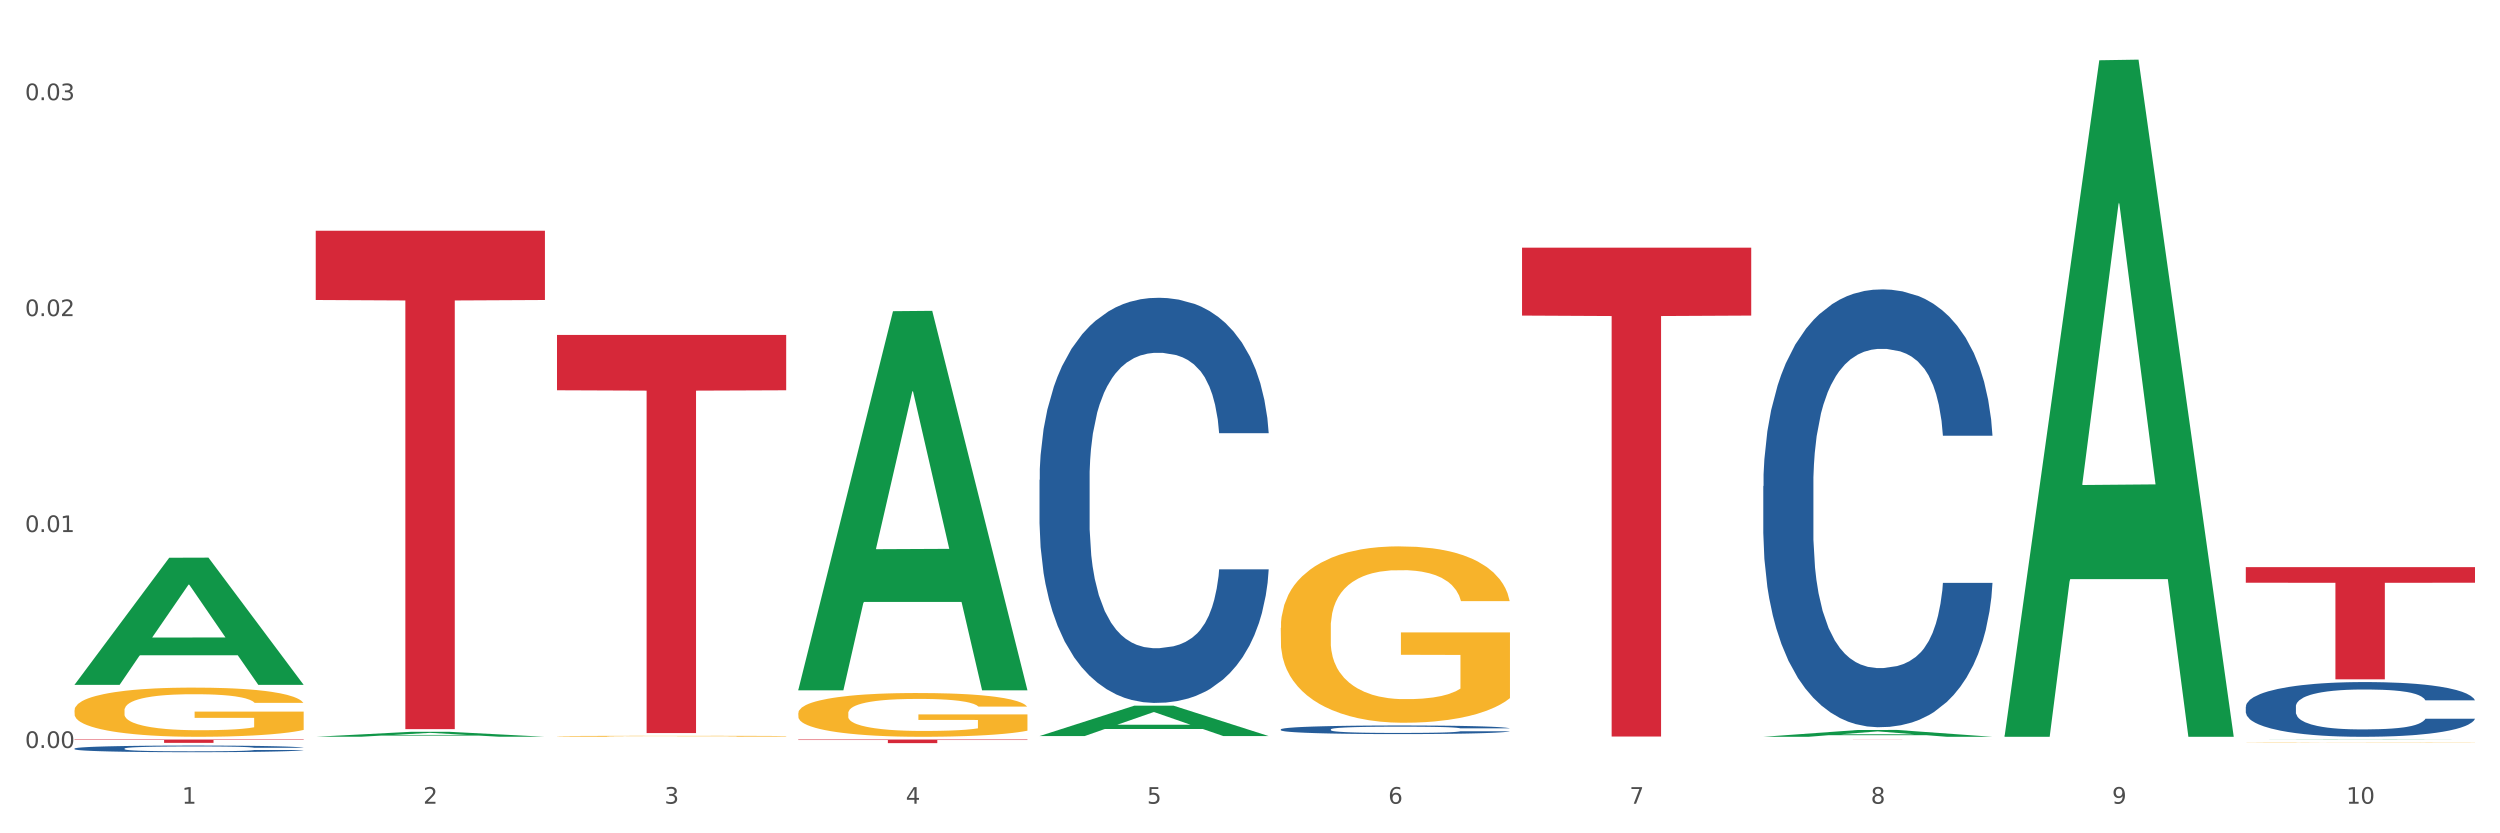 <?xml version="1.0" encoding="utf-8" standalone="no"?>
<!DOCTYPE svg PUBLIC "-//W3C//DTD SVG 1.1//EN"
  "http://www.w3.org/Graphics/SVG/1.1/DTD/svg11.dtd">
<svg xmlns:xlink="http://www.w3.org/1999/xlink" width="1080pt" height="360pt" viewBox="0 0 1080 360" xmlns="http://www.w3.org/2000/svg" version="1.1">
 <rect x="0" y="0" width="1080" height="360" fill="#333333" stroke="none"/>
 <defs>
  <style type="text/css">*{stroke-linejoin: round; stroke-linecap: butt}</style>
 </defs>
 <g id="figure_1">
  <g id="patch_1">
   <path d="M 0 360 
L 1080 360 
L 1080 0 
L 0 0 
z
" style="fill: #ffffff; stroke: #ffffff; stroke-linejoin: miter"/>
  </g>
  <g id="axes_1">
   <g id="matplotlib.axis_1">
    <g id="xtick_1">
     <g id="text_1">
      <!-- 1 -->
      <g style="fill: #4d4d4d" transform="translate(78.627 347.204) scale(0.096 -0.096)">
       <defs>
        <path id="DejaVuSans-31" d="M 794 531 
L 1825 531 
L 1825 4091 
L 703 3866 
L 703 4441 
L 1819 4666 
L 2450 4666 
L 2450 531 
L 3481 531 
L 3481 0 
L 794 0 
L 794 531 
z
" transform="scale(0.016)"/>
       </defs>
       <use xlink:href="#DejaVuSans-31"/>
      </g>
     </g>
    </g>
    <g id="xtick_2">
     <g id="text_2">
      <!-- 2 -->
      <g style="fill: #4d4d4d" transform="translate(182.851 347.204) scale(0.096 -0.096)">
       <defs>
        <path id="DejaVuSans-32" d="M 1228 531 
L 3431 531 
L 3431 0 
L 469 0 
L 469 531 
Q 828 903 1448 1529 
Q 2069 2156 2228 2338 
Q 2531 2678 2651 2914 
Q 2772 3150 2772 3378 
Q 2772 3750 2511 3984 
Q 2250 4219 1831 4219 
Q 1534 4219 1204 4116 
Q 875 4013 500 3803 
L 500 4441 
Q 881 4594 1212 4672 
Q 1544 4750 1819 4750 
Q 2544 4750 2975 4387 
Q 3406 4025 3406 3419 
Q 3406 3131 3298 2873 
Q 3191 2616 2906 2266 
Q 2828 2175 2409 1742 
Q 1991 1309 1228 531 
z
" transform="scale(0.016)"/>
       </defs>
       <use xlink:href="#DejaVuSans-32"/>
      </g>
     </g>
    </g>
    <g id="xtick_3">
     <g id="text_3">
      <!-- 3 -->
      <g style="fill: #4d4d4d" transform="translate(287.074 347.204) scale(0.096 -0.096)">
       <defs>
        <path id="DejaVuSans-33" d="M 2597 2516 
Q 3050 2419 3304 2112 
Q 3559 1806 3559 1356 
Q 3559 666 3084 287 
Q 2609 -91 1734 -91 
Q 1441 -91 1130 -33 
Q 819 25 488 141 
L 488 750 
Q 750 597 1062 519 
Q 1375 441 1716 441 
Q 2309 441 2620 675 
Q 2931 909 2931 1356 
Q 2931 1769 2642 2001 
Q 2353 2234 1838 2234 
L 1294 2234 
L 1294 2753 
L 1863 2753 
Q 2328 2753 2575 2939 
Q 2822 3125 2822 3475 
Q 2822 3834 2567 4026 
Q 2313 4219 1838 4219 
Q 1578 4219 1281 4162 
Q 984 4106 628 3988 
L 628 4550 
Q 988 4650 1302 4700 
Q 1616 4750 1894 4750 
Q 2613 4750 3031 4423 
Q 3450 4097 3450 3541 
Q 3450 3153 3228 2886 
Q 3006 2619 2597 2516 
z
" transform="scale(0.016)"/>
       </defs>
       <use xlink:href="#DejaVuSans-33"/>
      </g>
     </g>
    </g>
    <g id="xtick_4">
     <g id="text_4">
      <!-- 4 -->
      <g style="fill: #4d4d4d" transform="translate(391.298 347.204) scale(0.096 -0.096)">
       <defs>
        <path id="DejaVuSans-34" d="M 2419 4116 
L 825 1625 
L 2419 1625 
L 2419 4116 
z
M 2253 4666 
L 3047 4666 
L 3047 1625 
L 3713 1625 
L 3713 1100 
L 3047 1100 
L 3047 0 
L 2419 0 
L 2419 1100 
L 313 1100 
L 313 1709 
L 2253 4666 
z
" transform="scale(0.016)"/>
       </defs>
       <use xlink:href="#DejaVuSans-34"/>
      </g>
     </g>
    </g>
    <g id="xtick_5">
     <g id="text_5">
      <!-- 5 -->
      <g style="fill: #4d4d4d" transform="translate(495.522 347.204) scale(0.096 -0.096)">
       <defs>
        <path id="DejaVuSans-35" d="M 691 4666 
L 3169 4666 
L 3169 4134 
L 1269 4134 
L 1269 2991 
Q 1406 3038 1543 3061 
Q 1681 3084 1819 3084 
Q 2600 3084 3056 2656 
Q 3513 2228 3513 1497 
Q 3513 744 3044 326 
Q 2575 -91 1722 -91 
Q 1428 -91 1123 -41 
Q 819 9 494 109 
L 494 744 
Q 775 591 1075 516 
Q 1375 441 1709 441 
Q 2250 441 2565 725 
Q 2881 1009 2881 1497 
Q 2881 1984 2565 2268 
Q 2250 2553 1709 2553 
Q 1456 2553 1204 2497 
Q 953 2441 691 2322 
L 691 4666 
z
" transform="scale(0.016)"/>
       </defs>
       <use xlink:href="#DejaVuSans-35"/>
      </g>
     </g>
    </g>
    <g id="xtick_6">
     <g id="text_6">
      <!-- 6 -->
      <g style="fill: #4d4d4d" transform="translate(599.745 347.204) scale(0.096 -0.096)">
       <defs>
        <path id="DejaVuSans-36" d="M 2113 2584 
Q 1688 2584 1439 2293 
Q 1191 2003 1191 1497 
Q 1191 994 1439 701 
Q 1688 409 2113 409 
Q 2538 409 2786 701 
Q 3034 994 3034 1497 
Q 3034 2003 2786 2293 
Q 2538 2584 2113 2584 
z
M 3366 4563 
L 3366 3988 
Q 3128 4100 2886 4159 
Q 2644 4219 2406 4219 
Q 1781 4219 1451 3797 
Q 1122 3375 1075 2522 
Q 1259 2794 1537 2939 
Q 1816 3084 2150 3084 
Q 2853 3084 3261 2657 
Q 3669 2231 3669 1497 
Q 3669 778 3244 343 
Q 2819 -91 2113 -91 
Q 1303 -91 875 529 
Q 447 1150 447 2328 
Q 447 3434 972 4092 
Q 1497 4750 2381 4750 
Q 2619 4750 2861 4703 
Q 3103 4656 3366 4563 
z
" transform="scale(0.016)"/>
       </defs>
       <use xlink:href="#DejaVuSans-36"/>
      </g>
     </g>
    </g>
    <g id="xtick_7">
     <g id="text_7">
      <!-- 7 -->
      <g style="fill: #4d4d4d" transform="translate(703.969 347.204) scale(0.096 -0.096)">
       <defs>
        <path id="DejaVuSans-37" d="M 525 4666 
L 3525 4666 
L 3525 4397 
L 1831 0 
L 1172 0 
L 2766 4134 
L 525 4134 
L 525 4666 
z
" transform="scale(0.016)"/>
       </defs>
       <use xlink:href="#DejaVuSans-37"/>
      </g>
     </g>
    </g>
    <g id="xtick_8">
     <g id="text_8">
      <!-- 8 -->
      <g style="fill: #4d4d4d" transform="translate(808.193 347.204) scale(0.096 -0.096)">
       <defs>
        <path id="DejaVuSans-38" d="M 2034 2216 
Q 1584 2216 1326 1975 
Q 1069 1734 1069 1313 
Q 1069 891 1326 650 
Q 1584 409 2034 409 
Q 2484 409 2743 651 
Q 3003 894 3003 1313 
Q 3003 1734 2745 1975 
Q 2488 2216 2034 2216 
z
M 1403 2484 
Q 997 2584 770 2862 
Q 544 3141 544 3541 
Q 544 4100 942 4425 
Q 1341 4750 2034 4750 
Q 2731 4750 3128 4425 
Q 3525 4100 3525 3541 
Q 3525 3141 3298 2862 
Q 3072 2584 2669 2484 
Q 3125 2378 3379 2068 
Q 3634 1759 3634 1313 
Q 3634 634 3220 271 
Q 2806 -91 2034 -91 
Q 1263 -91 848 271 
Q 434 634 434 1313 
Q 434 1759 690 2068 
Q 947 2378 1403 2484 
z
M 1172 3481 
Q 1172 3119 1398 2916 
Q 1625 2713 2034 2713 
Q 2441 2713 2670 2916 
Q 2900 3119 2900 3481 
Q 2900 3844 2670 4047 
Q 2441 4250 2034 4250 
Q 1625 4250 1398 4047 
Q 1172 3844 1172 3481 
z
" transform="scale(0.016)"/>
       </defs>
       <use xlink:href="#DejaVuSans-38"/>
      </g>
     </g>
    </g>
    <g id="xtick_9">
     <g id="text_9">
      <!-- 9 -->
      <g style="fill: #4d4d4d" transform="translate(912.416 347.204) scale(0.096 -0.096)">
       <defs>
        <path id="DejaVuSans-39" d="M 703 97 
L 703 672 
Q 941 559 1184 500 
Q 1428 441 1663 441 
Q 2288 441 2617 861 
Q 2947 1281 2994 2138 
Q 2813 1869 2534 1725 
Q 2256 1581 1919 1581 
Q 1219 1581 811 2004 
Q 403 2428 403 3163 
Q 403 3881 828 4315 
Q 1253 4750 1959 4750 
Q 2769 4750 3195 4129 
Q 3622 3509 3622 2328 
Q 3622 1225 3098 567 
Q 2575 -91 1691 -91 
Q 1453 -91 1209 -44 
Q 966 3 703 97 
z
M 1959 2075 
Q 2384 2075 2632 2365 
Q 2881 2656 2881 3163 
Q 2881 3666 2632 3958 
Q 2384 4250 1959 4250 
Q 1534 4250 1286 3958 
Q 1038 3666 1038 3163 
Q 1038 2656 1286 2365 
Q 1534 2075 1959 2075 
z
" transform="scale(0.016)"/>
       </defs>
       <use xlink:href="#DejaVuSans-39"/>
      </g>
     </g>
    </g>
    <g id="xtick_10">
     <g id="text_10">
      <!-- 10 -->
      <g style="fill: #4d4d4d" transform="translate(1013.586 347.204) scale(0.096 -0.096)">
       <defs>
        <path id="DejaVuSans-30" d="M 2034 4250 
Q 1547 4250 1301 3770 
Q 1056 3291 1056 2328 
Q 1056 1369 1301 889 
Q 1547 409 2034 409 
Q 2525 409 2770 889 
Q 3016 1369 3016 2328 
Q 3016 3291 2770 3770 
Q 2525 4250 2034 4250 
z
M 2034 4750 
Q 2819 4750 3233 4129 
Q 3647 3509 3647 2328 
Q 3647 1150 3233 529 
Q 2819 -91 2034 -91 
Q 1250 -91 836 529 
Q 422 1150 422 2328 
Q 422 3509 836 4129 
Q 1250 4750 2034 4750 
z
" transform="scale(0.016)"/>
       </defs>
       <use xlink:href="#DejaVuSans-31"/>
       <use xlink:href="#DejaVuSans-30" transform="translate(63.623 0)"/>
      </g>
     </g>
    </g>
    <g id="xtick_11"/>
    <g id="xtick_12"/>
    <g id="xtick_13"/>
    <g id="xtick_14"/>
    <g id="xtick_15"/>
    <g id="xtick_16"/>
    <g id="xtick_17"/>
    <g id="xtick_18"/>
    <g id="xtick_19"/>
   </g>
   <g id="matplotlib.axis_2">
    <g id="ytick_1">
     <g id="text_11">
      <!-- 0.00 -->
      <g style="fill: #4d4d4d" transform="translate(10.8 323.121) scale(0.096 -0.096)">
       <defs>
        <path id="DejaVuSans-2e" d="M 684 794 
L 1344 794 
L 1344 0 
L 684 0 
L 684 794 
z
" transform="scale(0.016)"/>
       </defs>
       <use xlink:href="#DejaVuSans-30"/>
       <use xlink:href="#DejaVuSans-2e" transform="translate(63.623 0)"/>
       <use xlink:href="#DejaVuSans-30" transform="translate(95.41 0)"/>
       <use xlink:href="#DejaVuSans-30" transform="translate(159.033 0)"/>
      </g>
     </g>
    </g>
    <g id="ytick_2">
     <g id="text_12">
      <!-- 0.01 -->
      <g style="fill: #4d4d4d" transform="translate(10.8 229.841) scale(0.096 -0.096)">
       <use xlink:href="#DejaVuSans-30"/>
       <use xlink:href="#DejaVuSans-2e" transform="translate(63.623 0)"/>
       <use xlink:href="#DejaVuSans-30" transform="translate(95.41 0)"/>
       <use xlink:href="#DejaVuSans-31" transform="translate(159.033 0)"/>
      </g>
     </g>
    </g>
    <g id="ytick_3">
     <g id="text_13">
      <!-- 0.02 -->
      <g style="fill: #4d4d4d" transform="translate(10.8 136.56) scale(0.096 -0.096)">
       <use xlink:href="#DejaVuSans-30"/>
       <use xlink:href="#DejaVuSans-2e" transform="translate(63.623 0)"/>
       <use xlink:href="#DejaVuSans-30" transform="translate(95.41 0)"/>
       <use xlink:href="#DejaVuSans-32" transform="translate(159.033 0)"/>
      </g>
     </g>
    </g>
    <g id="ytick_4">
     <g id="text_14">
      <!-- 0.03 -->
      <g style="fill: #4d4d4d" transform="translate(10.8 43.28) scale(0.096 -0.096)">
       <use xlink:href="#DejaVuSans-30"/>
       <use xlink:href="#DejaVuSans-2e" transform="translate(63.623 0)"/>
       <use xlink:href="#DejaVuSans-30" transform="translate(95.41 0)"/>
       <use xlink:href="#DejaVuSans-33" transform="translate(159.033 0)"/>
      </g>
     </g>
    </g>
    <g id="ytick_5"/>
    <g id="ytick_6"/>
    <g id="ytick_7"/>
   </g>
   <g id="PolyCollection_1">
    <path d="M 32.175 295.767 
L 32.277 295.715 
L 73.107 240.944 
L 90.051 240.893 
L 131.187 295.87 
L 111.589 295.87 
L 102.709 283.068 
L 60.552 283.068 
L 60.246 283.274 
L 51.671 295.87 
L 32.175 295.87 
L 32.175 295.767 
L 65.86 275.428 
L 97.401 275.376 
L 81.783 252.611 
L 81.579 252.508 
L 81.375 252.663 
L 65.758 275.376 
L 65.86 275.428 
L 32.175 295.767 
z
" clip-path="url(#p9d57ed1a8c)" style="fill: #109648"/>
    <path d="M 32.175 306.867 
L 32.292 306.847 
L 32.292 306.148 
L 32.526 305.547 
L 33.695 304.091 
L 35.448 302.887 
L 36.734 302.247 
L 38.02 301.723 
L 39.54 301.199 
L 41.41 300.655 
L 44.8 299.86 
L 46.904 299.452 
L 49.476 299.025 
L 54.152 298.404 
L 57.542 298.054 
L 61.049 297.763 
L 66.777 297.414 
L 70.517 297.259 
L 74.492 297.142 
L 79.285 297.064 
L 82.909 297.045 
L 90.858 297.103 
L 97.638 297.278 
L 100.911 297.414 
L 105.119 297.647 
L 107.34 297.802 
L 110.964 298.113 
L 114.705 298.52 
L 117.277 298.87 
L 121.134 299.53 
L 124.057 300.19 
L 126.745 301.005 
L 128.148 301.568 
L 129.2 302.092 
L 130.135 302.693 
L 131.071 303.644 
L 110.029 303.644 
L 109.211 302.965 
L 107.925 302.325 
L 106.054 301.703 
L 104.418 301.315 
L 101.612 300.83 
L 99.041 300.519 
L 96.352 300.287 
L 93.079 300.092 
L 90.507 299.995 
L 86.883 299.918 
L 79.752 299.937 
L 74.96 300.092 
L 71.686 300.287 
L 69.582 300.461 
L 67.712 300.655 
L 65.608 300.927 
L 63.153 301.335 
L 61.399 301.703 
L 59.646 302.169 
L 58.243 302.635 
L 56.957 303.179 
L 55.905 303.761 
L 55.087 304.363 
L 54.386 305.1 
L 53.801 306.323 
L 53.801 308.982 
L 54.035 309.584 
L 54.619 310.38 
L 55.321 310.981 
L 56.49 311.7 
L 57.542 312.185 
L 59.529 312.884 
L 61.75 313.466 
L 63.504 313.835 
L 65.257 314.145 
L 68.296 314.572 
L 71.686 314.922 
L 74.609 315.135 
L 78.583 315.329 
L 81.272 315.407 
L 83.61 315.446 
L 89.338 315.446 
L 93.429 315.388 
L 97.988 315.252 
L 101.495 315.077 
L 104.418 314.863 
L 107.691 314.514 
L 109.795 314.184 
L 109.795 310.127 
L 84.078 310.108 
L 84.078 307.41 
L 131.187 307.41 
L 131.187 315.329 
L 129.2 315.737 
L 126.979 316.106 
L 124.641 316.436 
L 121.134 316.843 
L 116.926 317.232 
L 113.185 317.503 
L 109.211 317.736 
L 104.535 317.95 
L 98.456 318.144 
L 94.715 318.221 
L 90.039 318.28 
L 84.545 318.299 
L 79.752 318.26 
L 75.076 318.163 
L 70.167 317.989 
L 65.374 317.736 
L 61.75 317.484 
L 58.126 317.173 
L 54.269 316.766 
L 51.229 316.377 
L 48.891 316.028 
L 46.32 315.582 
L 43.514 314.999 
L 41.41 314.475 
L 39.54 313.932 
L 37.552 313.233 
L 36.15 312.631 
L 34.747 311.874 
L 33.928 311.311 
L 32.993 310.438 
L 32.292 309.215 
L 32.175 306.867 
z
" clip-path="url(#p9d57ed1a8c)" style="fill: #f7b32b"/>
    <path d="M 970.188 305.277 
L 970.305 305.255 
L 970.305 304.65 
L 970.656 303.83 
L 971.943 302.318 
L 973.582 301.173 
L 976.39 299.834 
L 977.912 299.273 
L 979.902 298.647 
L 983.998 297.632 
L 988.679 296.768 
L 991.956 296.293 
L 994.414 295.99 
L 999.915 295.45 
L 1003.075 295.213 
L 1006.352 295.018 
L 1009.161 294.889 
L 1013.842 294.738 
L 1017.587 294.673 
L 1021.917 294.651 
L 1025.546 294.673 
L 1030.344 294.759 
L 1037.366 295.018 
L 1040.058 295.17 
L 1043.686 295.429 
L 1047.431 295.774 
L 1050.474 296.12 
L 1053.985 296.616 
L 1057.613 297.264 
L 1061.125 298.085 
L 1063.582 298.841 
L 1065.572 299.64 
L 1067.327 300.612 
L 1068.615 301.67 
L 1069.2 302.555 
L 1047.782 302.555 
L 1047.197 301.756 
L 1046.027 300.893 
L 1044.857 300.309 
L 1043.569 299.834 
L 1041.58 299.294 
L 1039.824 298.949 
L 1036.898 298.539 
L 1034.206 298.279 
L 1031.983 298.128 
L 1029.291 297.999 
L 1023.556 297.869 
L 1019.46 297.869 
L 1016.885 297.912 
L 1013.725 298.02 
L 1011.033 298.171 
L 1007.873 298.431 
L 1005.415 298.711 
L 1002.958 299.078 
L 1001.553 299.338 
L 999.447 299.813 
L 998.042 300.201 
L 996.17 300.871 
L 995.116 301.346 
L 993.244 302.577 
L 992.424 303.484 
L 992.073 304.11 
L 991.839 304.801 
L 991.839 308.17 
L 992.541 309.682 
L 993.127 310.33 
L 994.063 311.064 
L 995.818 312.015 
L 998.393 312.943 
L 1001.085 313.613 
L 1003.309 314.023 
L 1005.415 314.325 
L 1007.522 314.563 
L 1010.097 314.779 
L 1012.203 314.908 
L 1015.363 315.038 
L 1019.109 315.103 
L 1022.035 315.103 
L 1028.003 314.995 
L 1030.695 314.887 
L 1033.27 314.736 
L 1036.079 314.498 
L 1038.303 314.239 
L 1039.59 314.045 
L 1041.697 313.634 
L 1043.335 313.202 
L 1044.739 312.706 
L 1045.676 312.274 
L 1046.729 311.626 
L 1047.548 310.892 
L 1047.782 310.503 
L 1069.2 310.503 
L 1068.732 311.28 
L 1067.913 312.036 
L 1066.274 313.051 
L 1064.987 313.634 
L 1062.997 314.347 
L 1060.89 314.952 
L 1057.965 315.621 
L 1055.273 316.118 
L 1052.464 316.55 
L 1049.421 316.939 
L 1043.92 317.478 
L 1041.931 317.63 
L 1037.717 317.889 
L 1034.44 318.04 
L 1029.642 318.191 
L 1024.726 318.277 
L 1019.577 318.299 
L 1015.012 318.256 
L 1009.98 318.126 
L 1006.82 317.997 
L 1003.309 317.802 
L 999.212 317.5 
L 995.35 317.133 
L 991.722 316.701 
L 988.328 316.204 
L 985.168 315.643 
L 981.072 314.714 
L 978.029 313.807 
L 975.805 312.965 
L 974.284 312.252 
L 972.762 311.345 
L 971.943 310.719 
L 970.656 309.207 
L 970.188 307.803 
L 970.188 305.277 
z
" clip-path="url(#p9d57ed1a8c)" style="fill: #255c99"/>
    <path d="M 761.74 210 
L 761.857 209.827 
L 761.857 204.99 
L 762.208 198.425 
L 763.496 186.333 
L 765.134 177.177 
L 767.943 166.466 
L 769.465 161.974 
L 771.454 156.965 
L 775.551 148.845 
L 780.232 141.935 
L 783.509 138.134 
L 785.967 135.716 
L 791.467 131.397 
L 794.627 129.497 
L 797.904 127.942 
L 800.713 126.905 
L 805.395 125.696 
L 809.14 125.178 
L 813.47 125.005 
L 817.098 125.178 
L 821.897 125.869 
L 828.919 127.942 
L 831.611 129.151 
L 835.239 131.224 
L 838.984 133.988 
L 842.027 136.752 
L 845.538 140.726 
L 849.166 145.908 
L 852.677 152.473 
L 855.135 158.519 
L 857.125 164.911 
L 858.88 172.685 
L 860.168 181.15 
L 860.753 188.233 
L 839.335 188.233 
L 838.75 181.841 
L 837.58 174.931 
L 836.409 170.267 
L 835.122 166.466 
L 833.132 162.147 
L 831.377 159.383 
L 828.451 156.101 
L 825.759 154.028 
L 823.535 152.818 
L 820.843 151.782 
L 815.109 150.745 
L 811.012 150.745 
L 808.438 151.091 
L 805.278 151.955 
L 802.586 153.164 
L 799.426 155.237 
L 796.968 157.483 
L 794.51 160.42 
L 793.106 162.493 
L 790.999 166.293 
L 789.595 169.403 
L 787.722 174.758 
L 786.669 178.559 
L 784.796 188.406 
L 783.977 195.661 
L 783.626 200.671 
L 783.392 206.199 
L 783.392 233.149 
L 784.094 245.242 
L 784.679 250.424 
L 785.616 256.298 
L 787.371 263.899 
L 789.946 271.327 
L 792.638 276.683 
L 794.862 279.965 
L 796.968 282.384 
L 799.075 284.284 
L 801.65 286.012 
L 803.756 287.048 
L 806.916 288.085 
L 810.661 288.603 
L 813.587 288.603 
L 819.556 287.739 
L 822.248 286.875 
L 824.823 285.666 
L 827.632 283.766 
L 829.855 281.693 
L 831.143 280.138 
L 833.249 276.856 
L 834.888 273.401 
L 836.292 269.427 
L 837.229 265.972 
L 838.282 260.79 
L 839.101 254.916 
L 839.335 251.806 
L 860.753 251.806 
L 860.285 258.025 
L 859.465 264.072 
L 857.827 272.191 
L 856.539 276.856 
L 854.55 282.556 
L 852.443 287.394 
L 849.517 292.749 
L 846.825 296.722 
L 844.017 300.177 
L 840.974 303.287 
L 835.473 307.606 
L 833.483 308.815 
L 829.27 310.888 
L 825.993 312.097 
L 821.195 313.307 
L 816.279 313.998 
L 811.13 314.17 
L 806.565 313.825 
L 801.533 312.788 
L 798.373 311.752 
L 794.862 310.197 
L 790.765 307.779 
L 786.903 304.842 
L 783.275 301.387 
L 779.881 297.413 
L 776.721 292.922 
L 772.625 285.493 
L 769.582 278.238 
L 767.358 271.5 
L 765.837 265.799 
L 764.315 258.544 
L 763.496 253.534 
L 762.208 241.441 
L 761.74 230.212 
L 761.74 210 
z
" clip-path="url(#p9d57ed1a8c)" style="fill: #255c99"/>
    <path d="M 553.293 315.081 
L 553.41 315.077 
L 553.41 314.982 
L 553.761 314.853 
L 555.049 314.615 
L 556.687 314.435 
L 559.496 314.225 
L 561.017 314.136 
L 563.007 314.038 
L 567.103 313.878 
L 571.785 313.743 
L 575.062 313.668 
L 577.52 313.62 
L 583.02 313.535 
L 586.18 313.498 
L 589.457 313.467 
L 592.266 313.447 
L 596.948 313.423 
L 600.693 313.413 
L 605.023 313.41 
L 608.651 313.413 
L 613.45 313.427 
L 620.472 313.467 
L 623.164 313.491 
L 626.792 313.532 
L 630.537 313.586 
L 633.58 313.641 
L 637.091 313.719 
L 640.719 313.821 
L 644.23 313.95 
L 646.688 314.069 
L 648.677 314.194 
L 650.433 314.347 
L 651.72 314.513 
L 652.306 314.653 
L 630.888 314.653 
L 630.303 314.527 
L 629.132 314.391 
L 627.962 314.3 
L 626.675 314.225 
L 624.685 314.14 
L 622.929 314.086 
L 620.004 314.021 
L 617.312 313.98 
L 615.088 313.957 
L 612.396 313.936 
L 606.661 313.916 
L 602.565 313.916 
L 599.99 313.923 
L 596.83 313.94 
L 594.139 313.963 
L 590.979 314.004 
L 588.521 314.048 
L 586.063 314.106 
L 584.659 314.147 
L 582.552 314.221 
L 581.148 314.283 
L 579.275 314.388 
L 578.222 314.463 
L 576.349 314.656 
L 575.53 314.799 
L 575.179 314.897 
L 574.945 315.006 
L 574.945 315.536 
L 575.647 315.773 
L 576.232 315.875 
L 577.168 315.991 
L 578.924 316.14 
L 581.499 316.286 
L 584.191 316.392 
L 586.414 316.456 
L 588.521 316.504 
L 590.628 316.541 
L 593.202 316.575 
L 595.309 316.595 
L 598.469 316.616 
L 602.214 316.626 
L 605.14 316.626 
L 611.109 316.609 
L 613.801 316.592 
L 616.375 316.568 
L 619.184 316.531 
L 621.408 316.49 
L 622.695 316.459 
L 624.802 316.395 
L 626.441 316.327 
L 627.845 316.249 
L 628.781 316.181 
L 629.835 316.079 
L 630.654 315.964 
L 630.888 315.902 
L 652.306 315.902 
L 651.837 316.025 
L 651.018 316.144 
L 649.38 316.303 
L 648.092 316.395 
L 646.103 316.507 
L 643.996 316.602 
L 641.07 316.707 
L 638.378 316.785 
L 635.569 316.853 
L 632.526 316.915 
L 627.026 316.999 
L 625.036 317.023 
L 620.823 317.064 
L 617.546 317.088 
L 612.747 317.111 
L 607.832 317.125 
L 602.682 317.128 
L 598.118 317.122 
L 593.085 317.101 
L 589.925 317.081 
L 586.414 317.05 
L 582.318 317.003 
L 578.456 316.945 
L 574.828 316.877 
L 571.434 316.799 
L 568.274 316.711 
L 564.177 316.565 
L 561.135 316.422 
L 558.911 316.29 
L 557.389 316.178 
L 555.868 316.035 
L 555.049 315.936 
L 553.761 315.699 
L 553.293 315.478 
L 553.293 315.081 
z
" clip-path="url(#p9d57ed1a8c)" style="fill: #255c99"/>
    <path d="M 449.069 207.28 
L 449.187 207.12 
L 449.187 202.644 
L 449.538 196.57 
L 450.825 185.38 
L 452.464 176.908 
L 455.272 166.998 
L 456.794 162.842 
L 458.783 158.206 
L 462.88 150.693 
L 467.561 144.299 
L 470.838 140.783 
L 473.296 138.545 
L 478.797 134.549 
L 481.957 132.79 
L 485.234 131.352 
L 488.042 130.392 
L 492.724 129.274 
L 496.469 128.794 
L 500.799 128.634 
L 504.427 128.794 
L 509.226 129.433 
L 516.248 131.352 
L 518.94 132.47 
L 522.568 134.389 
L 526.313 136.946 
L 529.356 139.504 
L 532.867 143.18 
L 536.495 147.976 
L 540.006 154.05 
L 542.464 159.645 
L 544.454 165.559 
L 546.209 172.752 
L 547.497 180.585 
L 548.082 187.139 
L 526.664 187.139 
L 526.079 181.224 
L 524.909 174.83 
L 523.738 170.514 
L 522.451 166.998 
L 520.461 163.002 
L 518.706 160.444 
L 515.78 157.407 
L 513.088 155.489 
L 510.864 154.37 
L 508.173 153.411 
L 502.438 152.452 
L 498.342 152.452 
L 495.767 152.771 
L 492.607 153.57 
L 489.915 154.689 
L 486.755 156.608 
L 484.297 158.686 
L 481.84 161.403 
L 480.435 163.321 
L 478.328 166.838 
L 476.924 169.715 
L 475.051 174.67 
L 473.998 178.187 
L 472.126 187.298 
L 471.306 194.012 
L 470.955 198.648 
L 470.721 203.763 
L 470.721 228.699 
L 471.423 239.889 
L 472.009 244.684 
L 472.945 250.119 
L 474.7 257.152 
L 477.275 264.026 
L 479.967 268.981 
L 482.191 272.018 
L 484.297 274.256 
L 486.404 276.014 
L 488.979 277.613 
L 491.085 278.572 
L 494.245 279.531 
L 497.991 280.011 
L 500.916 280.011 
L 506.885 279.211 
L 509.577 278.412 
L 512.152 277.293 
L 514.961 275.535 
L 517.184 273.617 
L 518.472 272.178 
L 520.578 269.141 
L 522.217 265.944 
L 523.621 262.267 
L 524.558 259.07 
L 525.611 254.275 
L 526.43 248.84 
L 526.664 245.963 
L 548.082 245.963 
L 547.614 251.717 
L 546.795 257.312 
L 545.156 264.825 
L 543.869 269.141 
L 541.879 274.416 
L 539.772 278.892 
L 536.846 283.847 
L 534.155 287.523 
L 531.346 290.72 
L 528.303 293.598 
L 522.802 297.594 
L 520.813 298.713 
L 516.599 300.631 
L 513.322 301.75 
L 508.524 302.869 
L 503.608 303.508 
L 498.459 303.668 
L 493.894 303.348 
L 488.862 302.389 
L 485.702 301.43 
L 482.191 299.992 
L 478.094 297.754 
L 474.232 295.036 
L 470.604 291.839 
L 467.21 288.163 
L 464.05 284.007 
L 459.954 277.133 
L 456.911 270.42 
L 454.687 264.186 
L 453.166 258.911 
L 451.644 252.197 
L 450.825 247.561 
L 449.538 236.372 
L 449.069 225.982 
L 449.069 207.28 
z
" clip-path="url(#p9d57ed1a8c)" style="fill: #255c99"/>
    <path d="M 32.175 323.37 
L 32.292 323.367 
L 32.292 323.294 
L 32.643 323.194 
L 33.931 323.011 
L 35.569 322.872 
L 38.378 322.709 
L 39.899 322.641 
L 41.889 322.565 
L 45.985 322.442 
L 50.667 322.337 
L 53.944 322.28 
L 56.401 322.243 
L 61.902 322.178 
L 65.062 322.149 
L 68.339 322.125 
L 71.148 322.109 
L 75.829 322.091 
L 79.575 322.083 
L 83.905 322.081 
L 87.533 322.083 
L 92.331 322.094 
L 99.354 322.125 
L 102.045 322.143 
L 105.674 322.175 
L 109.419 322.217 
L 112.462 322.259 
L 115.973 322.319 
L 119.601 322.398 
L 123.112 322.497 
L 125.57 322.589 
L 127.559 322.686 
L 129.315 322.804 
L 130.602 322.932 
L 131.187 323.04 
L 109.77 323.04 
L 109.185 322.943 
L 108.014 322.838 
L 106.844 322.767 
L 105.557 322.709 
L 103.567 322.644 
L 101.811 322.602 
L 98.886 322.552 
L 96.194 322.521 
L 93.97 322.502 
L 91.278 322.487 
L 85.543 322.471 
L 81.447 322.471 
L 78.872 322.476 
L 75.712 322.489 
L 73.021 322.508 
L 69.861 322.539 
L 67.403 322.573 
L 64.945 322.618 
L 63.541 322.649 
L 61.434 322.707 
L 60.03 322.754 
L 58.157 322.835 
L 57.104 322.893 
L 55.231 323.042 
L 54.412 323.152 
L 54.061 323.228 
L 53.827 323.312 
L 53.827 323.721 
L 54.529 323.904 
L 55.114 323.983 
L 56.05 324.072 
L 57.806 324.187 
L 60.381 324.3 
L 63.072 324.381 
L 65.296 324.431 
L 67.403 324.467 
L 69.509 324.496 
L 72.084 324.522 
L 74.191 324.538 
L 77.351 324.554 
L 81.096 324.562 
L 84.022 324.562 
L 89.991 324.549 
L 92.683 324.536 
L 95.257 324.517 
L 98.066 324.488 
L 100.29 324.457 
L 101.577 324.433 
L 103.684 324.384 
L 105.322 324.331 
L 106.727 324.271 
L 107.663 324.219 
L 108.717 324.14 
L 109.536 324.051 
L 109.77 324.004 
L 131.187 324.004 
L 130.719 324.098 
L 129.9 324.19 
L 128.262 324.313 
L 126.974 324.384 
L 124.985 324.47 
L 122.878 324.543 
L 119.952 324.625 
L 117.26 324.685 
L 114.451 324.737 
L 111.408 324.784 
L 105.908 324.85 
L 103.918 324.868 
L 99.705 324.9 
L 96.428 324.918 
L 91.629 324.936 
L 86.714 324.947 
L 81.564 324.95 
L 77 324.944 
L 71.967 324.929 
L 68.807 324.913 
L 65.296 324.889 
L 61.2 324.853 
L 57.338 324.808 
L 53.71 324.756 
L 50.316 324.695 
L 47.156 324.627 
L 43.059 324.515 
L 40.016 324.405 
L 37.793 324.302 
L 36.271 324.216 
L 34.75 324.106 
L 33.931 324.03 
L 32.643 323.846 
L 32.175 323.676 
L 32.175 323.37 
z
" clip-path="url(#p9d57ed1a8c)" style="fill: #255c99"/>
    <path d="M 970.188 320.823 
L 970.304 320.823 
L 970.304 320.818 
L 970.538 320.814 
L 971.707 320.803 
L 973.461 320.794 
L 974.747 320.789 
L 976.032 320.785 
L 977.552 320.782 
L 979.422 320.778 
L 982.813 320.772 
L 984.917 320.769 
L 987.488 320.766 
L 992.164 320.761 
L 995.554 320.758 
L 999.061 320.756 
L 1004.789 320.754 
L 1008.53 320.753 
L 1012.505 320.752 
L 1017.297 320.751 
L 1020.921 320.751 
L 1028.87 320.751 
L 1035.65 320.753 
L 1038.923 320.754 
L 1043.132 320.755 
L 1045.353 320.757 
L 1048.977 320.759 
L 1052.717 320.762 
L 1055.289 320.764 
L 1059.147 320.769 
L 1062.069 320.774 
L 1064.758 320.78 
L 1066.161 320.784 
L 1067.213 320.788 
L 1068.148 320.793 
L 1069.083 320.8 
L 1048.041 320.8 
L 1047.223 320.795 
L 1045.937 320.79 
L 1044.067 320.785 
L 1042.43 320.782 
L 1039.625 320.779 
L 1037.053 320.777 
L 1034.364 320.775 
L 1031.091 320.773 
L 1028.52 320.773 
L 1024.896 320.772 
L 1017.765 320.772 
L 1012.972 320.773 
L 1009.699 320.775 
L 1007.595 320.776 
L 1005.724 320.778 
L 1003.62 320.78 
L 1001.165 320.783 
L 999.412 320.785 
L 997.659 320.789 
L 996.256 320.792 
L 994.97 320.796 
L 993.918 320.8 
L 993.1 320.805 
L 992.398 320.81 
L 991.814 320.819 
L 991.814 320.839 
L 992.047 320.843 
L 992.632 320.849 
L 993.333 320.854 
L 994.502 320.859 
L 995.554 320.862 
L 997.542 320.868 
L 999.763 320.872 
L 1001.516 320.875 
L 1003.27 320.877 
L 1006.309 320.88 
L 1009.699 320.883 
L 1012.621 320.884 
L 1016.596 320.886 
L 1019.285 320.886 
L 1021.623 320.886 
L 1027.351 320.886 
L 1031.442 320.886 
L 1036.001 320.885 
L 1039.508 320.884 
L 1042.43 320.882 
L 1045.704 320.88 
L 1047.808 320.877 
L 1047.808 320.847 
L 1022.09 320.847 
L 1022.09 320.827 
L 1069.2 320.827 
L 1069.2 320.886 
L 1067.213 320.889 
L 1064.992 320.891 
L 1062.654 320.894 
L 1059.147 320.897 
L 1054.938 320.9 
L 1051.198 320.902 
L 1047.223 320.903 
L 1042.547 320.905 
L 1036.469 320.906 
L 1032.728 320.907 
L 1028.052 320.907 
L 1022.558 320.907 
L 1017.765 320.907 
L 1013.089 320.906 
L 1008.179 320.905 
L 1003.387 320.903 
L 999.763 320.901 
L 996.139 320.899 
L 992.281 320.896 
L 989.242 320.893 
L 986.904 320.891 
L 984.332 320.887 
L 981.527 320.883 
L 979.422 320.879 
L 977.552 320.875 
L 975.565 320.87 
L 974.162 320.866 
L 972.759 320.86 
L 971.941 320.856 
L 971.006 320.85 
L 970.304 320.841 
L 970.188 320.823 
z
" clip-path="url(#p9d57ed1a8c)" style="fill: #f7b32b"/>
    <path d="M 553.293 271.243 
L 553.41 271.173 
L 553.41 268.668 
L 553.644 266.51 
L 554.813 261.291 
L 556.566 256.976 
L 557.852 254.679 
L 559.138 252.8 
L 560.658 250.921 
L 562.528 248.972 
L 565.918 246.119 
L 568.022 244.657 
L 570.594 243.126 
L 575.27 240.899 
L 578.66 239.646 
L 582.167 238.602 
L 587.895 237.349 
L 591.636 236.793 
L 595.61 236.375 
L 600.403 236.097 
L 604.027 236.027 
L 611.976 236.236 
L 618.756 236.862 
L 622.029 237.349 
L 626.237 238.185 
L 628.458 238.741 
L 632.082 239.855 
L 635.823 241.316 
L 638.395 242.569 
L 642.252 244.935 
L 645.175 247.302 
L 647.863 250.225 
L 649.266 252.243 
L 650.318 254.122 
L 651.253 256.28 
L 652.189 259.69 
L 631.147 259.69 
L 630.329 257.254 
L 629.043 254.957 
L 627.173 252.73 
L 625.536 251.338 
L 622.73 249.598 
L 620.159 248.485 
L 617.47 247.65 
L 614.197 246.954 
L 611.625 246.606 
L 608.001 246.327 
L 600.87 246.397 
L 596.078 246.954 
L 592.805 247.65 
L 590.7 248.276 
L 588.83 248.972 
L 586.726 249.946 
L 584.271 251.408 
L 582.518 252.73 
L 580.764 254.401 
L 579.361 256.071 
L 578.075 258.02 
L 577.023 260.107 
L 576.205 262.265 
L 575.504 264.91 
L 574.919 269.294 
L 574.919 278.829 
L 575.153 280.986 
L 575.737 283.84 
L 576.439 285.997 
L 577.608 288.572 
L 578.66 290.312 
L 580.647 292.818 
L 582.868 294.905 
L 584.622 296.228 
L 586.375 297.341 
L 589.415 298.872 
L 592.805 300.125 
L 595.727 300.891 
L 599.702 301.587 
L 602.39 301.865 
L 604.728 302.004 
L 610.456 302.004 
L 614.548 301.795 
L 619.107 301.308 
L 622.613 300.682 
L 625.536 299.916 
L 628.809 298.664 
L 630.913 297.48 
L 630.913 282.935 
L 605.196 282.865 
L 605.196 273.191 
L 652.306 273.191 
L 652.306 301.587 
L 650.318 303.048 
L 648.097 304.371 
L 645.759 305.554 
L 642.252 307.015 
L 638.044 308.407 
L 634.303 309.381 
L 630.329 310.217 
L 625.653 310.982 
L 619.574 311.678 
L 615.833 311.956 
L 611.158 312.165 
L 605.663 312.235 
L 600.87 312.096 
L 596.195 311.748 
L 591.285 311.121 
L 586.492 310.217 
L 582.868 309.312 
L 579.244 308.198 
L 575.387 306.737 
L 572.347 305.345 
L 570.009 304.092 
L 567.438 302.491 
L 564.632 300.404 
L 562.528 298.524 
L 560.658 296.576 
L 558.67 294.07 
L 557.268 291.913 
L 555.865 289.199 
L 555.047 287.18 
L 554.111 284.048 
L 553.41 279.664 
L 553.293 271.243 
z
" clip-path="url(#p9d57ed1a8c)" style="fill: #f7b32b"/>
    <path d="M 240.622 318.067 
L 240.739 318.067 
L 240.739 318.053 
L 240.973 318.041 
L 242.142 318.011 
L 243.895 317.987 
L 245.181 317.974 
L 246.467 317.963 
L 247.987 317.953 
L 249.857 317.942 
L 253.247 317.925 
L 255.351 317.917 
L 257.923 317.909 
L 262.599 317.896 
L 265.989 317.889 
L 269.496 317.883 
L 275.224 317.876 
L 278.965 317.873 
L 282.939 317.87 
L 287.732 317.869 
L 291.356 317.868 
L 299.305 317.87 
L 306.085 317.873 
L 309.358 317.876 
L 313.566 317.881 
L 315.788 317.884 
L 319.411 317.89 
L 323.152 317.898 
L 325.724 317.905 
L 329.581 317.919 
L 332.504 317.932 
L 335.193 317.949 
L 336.595 317.96 
L 337.647 317.971 
L 338.583 317.983 
L 339.518 318.002 
L 318.476 318.002 
L 317.658 317.988 
L 316.372 317.975 
L 314.502 317.963 
L 312.865 317.955 
L 310.06 317.945 
L 307.488 317.939 
L 304.799 317.934 
L 301.526 317.93 
L 298.954 317.928 
L 295.33 317.927 
L 288.2 317.927 
L 283.407 317.93 
L 280.134 317.934 
L 278.03 317.938 
L 276.159 317.942 
L 274.055 317.947 
L 271.6 317.955 
L 269.847 317.963 
L 268.093 317.972 
L 266.69 317.982 
L 265.405 317.993 
L 264.352 318.005 
L 263.534 318.017 
L 262.833 318.032 
L 262.248 318.056 
L 262.248 318.11 
L 262.482 318.122 
L 263.067 318.139 
L 263.768 318.151 
L 264.937 318.165 
L 265.989 318.175 
L 267.976 318.189 
L 270.197 318.201 
L 271.951 318.209 
L 273.704 318.215 
L 276.744 318.224 
L 280.134 318.231 
L 283.056 318.235 
L 287.031 318.239 
L 289.719 318.24 
L 292.057 318.241 
L 297.785 318.241 
L 301.877 318.24 
L 306.436 318.237 
L 309.943 318.234 
L 312.865 318.229 
L 316.138 318.222 
L 318.242 318.216 
L 318.242 318.134 
L 292.525 318.133 
L 292.525 318.078 
L 339.635 318.078 
L 339.635 318.239 
L 337.647 318.247 
L 335.426 318.255 
L 333.088 318.261 
L 329.581 318.27 
L 325.373 318.277 
L 321.632 318.283 
L 317.658 318.288 
L 312.982 318.292 
L 306.903 318.296 
L 303.163 318.297 
L 298.487 318.299 
L 292.992 318.299 
L 288.2 318.298 
L 283.524 318.296 
L 278.614 318.293 
L 273.821 318.288 
L 270.197 318.283 
L 266.574 318.276 
L 262.716 318.268 
L 259.677 318.26 
L 257.339 318.253 
L 254.767 318.244 
L 251.961 318.232 
L 249.857 318.222 
L 247.987 318.211 
L 246 318.196 
L 244.597 318.184 
L 243.194 318.169 
L 242.376 318.157 
L 241.441 318.14 
L 240.739 318.115 
L 240.622 318.067 
z
" clip-path="url(#p9d57ed1a8c)" style="fill: #f7b32b"/>
    <path d="M 32.175 319.474 
L 131.187 319.474 
L 131.187 319.673 
L 92.239 319.674 
L 92.239 320.906 
L 70.888 320.906 
L 70.888 319.674 
L 32.175 319.673 
L 32.175 319.475 
L 32.175 319.474 
z
" clip-path="url(#p9d57ed1a8c)" style="fill: #d62839"/>
    <path d="M 136.399 99.679 
L 235.411 99.679 
L 235.411 129.598 
L 196.463 129.8 
L 196.463 314.973 
L 175.112 314.973 
L 175.112 129.8 
L 136.399 129.598 
L 136.399 99.881 
L 136.399 99.679 
z
" clip-path="url(#p9d57ed1a8c)" style="fill: #d62839"/>
    <path d="M 344.846 308.125 
L 344.963 308.108 
L 344.963 307.486 
L 345.197 306.95 
L 346.366 305.655 
L 348.119 304.584 
L 349.405 304.014 
L 350.691 303.548 
L 352.21 303.081 
L 354.081 302.598 
L 357.471 301.889 
L 359.575 301.527 
L 362.147 301.147 
L 366.823 300.594 
L 370.213 300.283 
L 373.72 300.024 
L 379.448 299.713 
L 383.188 299.575 
L 387.163 299.471 
L 391.956 299.402 
L 395.579 299.385 
L 403.529 299.437 
L 410.309 299.592 
L 413.582 299.713 
L 417.79 299.92 
L 420.011 300.058 
L 423.635 300.335 
L 427.376 300.698 
L 429.947 301.008 
L 433.805 301.596 
L 436.728 302.183 
L 439.416 302.909 
L 440.819 303.409 
L 441.871 303.876 
L 442.806 304.411 
L 443.741 305.258 
L 422.7 305.258 
L 421.882 304.653 
L 420.596 304.083 
L 418.725 303.53 
L 417.089 303.185 
L 414.283 302.753 
L 411.711 302.477 
L 409.023 302.269 
L 405.75 302.097 
L 403.178 302.01 
L 399.554 301.941 
L 392.423 301.958 
L 387.63 302.097 
L 384.357 302.269 
L 382.253 302.425 
L 380.383 302.598 
L 378.279 302.839 
L 375.824 303.202 
L 374.07 303.53 
L 372.317 303.945 
L 370.914 304.359 
L 369.628 304.843 
L 368.576 305.361 
L 367.758 305.897 
L 367.056 306.553 
L 366.472 307.641 
L 366.472 310.008 
L 366.706 310.543 
L 367.29 311.252 
L 367.992 311.787 
L 369.161 312.426 
L 370.213 312.858 
L 372.2 313.48 
L 374.421 313.998 
L 376.174 314.326 
L 377.928 314.603 
L 380.967 314.983 
L 384.357 315.294 
L 387.28 315.484 
L 391.254 315.656 
L 393.943 315.725 
L 396.281 315.76 
L 402.009 315.76 
L 406.1 315.708 
L 410.659 315.587 
L 414.166 315.432 
L 417.089 315.242 
L 420.362 314.931 
L 422.466 314.637 
L 422.466 311.027 
L 396.748 311.01 
L 396.748 308.609 
L 443.858 308.609 
L 443.858 315.656 
L 441.871 316.019 
L 439.65 316.347 
L 437.312 316.641 
L 433.805 317.004 
L 429.597 317.349 
L 425.856 317.591 
L 421.882 317.798 
L 417.206 317.988 
L 411.127 318.161 
L 407.386 318.23 
L 402.71 318.282 
L 397.216 318.299 
L 392.423 318.265 
L 387.747 318.178 
L 382.838 318.023 
L 378.045 317.798 
L 374.421 317.574 
L 370.797 317.297 
L 366.94 316.934 
L 363.9 316.589 
L 361.562 316.278 
L 358.99 315.881 
L 356.185 315.363 
L 354.081 314.896 
L 352.21 314.413 
L 350.223 313.791 
L 348.82 313.255 
L 347.418 312.582 
L 346.599 312.081 
L 345.664 311.303 
L 344.963 310.215 
L 344.846 308.125 
z
" clip-path="url(#p9d57ed1a8c)" style="fill: #f7b32b"/>
    <path d="M 344.846 319.474 
L 443.858 319.474 
L 443.858 319.691 
L 404.91 319.692 
L 404.91 321.034 
L 383.559 321.034 
L 383.559 319.692 
L 344.846 319.691 
L 344.846 319.475 
L 344.846 319.474 
z
" clip-path="url(#p9d57ed1a8c)" style="fill: #d62839"/>
    <path d="M 136.399 318.276 
L 136.501 318.274 
L 177.331 316.15 
L 194.275 316.148 
L 235.411 318.28 
L 215.813 318.28 
L 206.932 317.783 
L 164.775 317.783 
L 164.469 317.791 
L 155.895 318.28 
L 136.399 318.28 
L 136.399 318.276 
L 170.083 317.487 
L 201.624 317.485 
L 186.007 316.602 
L 185.803 316.598 
L 185.599 316.604 
L 169.981 317.485 
L 170.083 317.487 
L 136.399 318.276 
z
" clip-path="url(#p9d57ed1a8c)" style="fill: #109648"/>
    <path d="M 344.846 297.902 
L 344.948 297.748 
L 385.778 134.431 
L 402.722 134.277 
L 443.858 298.21 
L 424.26 298.21 
L 415.379 260.036 
L 373.223 260.036 
L 372.916 260.651 
L 364.342 298.21 
L 344.846 298.21 
L 344.846 297.902 
L 378.53 237.254 
L 410.072 237.101 
L 394.454 169.218 
L 394.25 168.91 
L 394.046 169.372 
L 378.428 237.101 
L 378.53 237.254 
L 344.846 297.902 
z
" clip-path="url(#p9d57ed1a8c)" style="fill: #109648"/>
    <path d="M 240.622 144.691 
L 339.635 144.691 
L 339.635 168.594 
L 300.687 168.756 
L 300.687 316.694 
L 279.336 316.694 
L 279.336 168.756 
L 240.622 168.594 
L 240.622 144.853 
L 240.622 144.691 
z
" clip-path="url(#p9d57ed1a8c)" style="fill: #d62839"/>
    <path d="M 761.74 318.294 
L 761.842 318.291 
L 802.672 315.348 
L 819.617 315.345 
L 860.753 318.299 
L 841.154 318.299 
L 832.274 317.611 
L 790.117 317.611 
L 789.811 317.622 
L 781.237 318.299 
L 761.74 318.299 
L 761.74 318.294 
L 795.425 317.201 
L 826.966 317.198 
L 811.349 315.975 
L 811.144 315.969 
L 810.94 315.978 
L 795.323 317.198 
L 795.425 317.201 
L 761.74 318.294 
z
" clip-path="url(#p9d57ed1a8c)" style="fill: #109648"/>
    <path d="M 865.964 317.75 
L 866.066 317.475 
L 906.896 26.034 
L 923.84 25.759 
L 964.976 318.299 
L 945.378 318.299 
L 936.498 250.177 
L 894.341 250.177 
L 894.034 251.276 
L 885.46 318.299 
L 865.964 318.299 
L 865.964 317.75 
L 899.649 209.524 
L 931.19 209.249 
L 915.572 88.113 
L 915.368 87.564 
L 915.164 88.388 
L 899.547 209.249 
L 899.649 209.524 
L 865.964 317.75 
z
" clip-path="url(#p9d57ed1a8c)" style="fill: #109648"/>
    <path d="M 449.069 317.961 
L 449.172 317.949 
L 490.001 304.855 
L 506.946 304.843 
L 548.082 317.986 
L 528.484 317.986 
L 519.603 314.925 
L 477.446 314.925 
L 477.14 314.975 
L 468.566 317.986 
L 449.069 317.986 
L 449.069 317.961 
L 482.754 313.099 
L 514.295 313.087 
L 498.678 307.644 
L 498.474 307.62 
L 498.269 307.657 
L 482.652 313.087 
L 482.754 313.099 
L 449.069 317.961 
z
" clip-path="url(#p9d57ed1a8c)" style="fill: #109648"/>
    <path d="M 970.188 244.997 
L 1069.2 244.997 
L 1069.2 251.734 
L 1030.252 251.779 
L 1030.252 293.476 
L 1008.901 293.476 
L 1008.901 251.779 
L 970.188 251.734 
L 970.188 245.042 
L 970.188 244.997 
z
" clip-path="url(#p9d57ed1a8c)" style="fill: #d62839"/>
    <path d="M 761.74 319.538 
L 860.753 319.538 
L 860.753 319.544 
L 821.805 319.544 
L 821.805 319.586 
L 800.454 319.586 
L 800.454 319.544 
L 761.74 319.544 
L 761.74 319.538 
L 761.74 319.538 
z
" clip-path="url(#p9d57ed1a8c)" style="fill: #d62839"/>
    <path d="M 657.517 106.984 
L 756.529 106.984 
L 756.529 136.332 
L 717.581 136.53 
L 717.581 318.173 
L 696.23 318.173 
L 696.23 136.53 
L 657.517 136.332 
L 657.517 107.182 
L 657.517 106.984 
z
" clip-path="url(#p9d57ed1a8c)" style="fill: #d62839"/>
    <path d="M 970.188 319.576 
L 970.29 319.576 
L 1011.12 319.474 
L 1028.064 319.474 
L 1069.2 319.576 
L 1049.602 319.576 
L 1040.721 319.552 
L 998.564 319.552 
L 998.258 319.553 
L 989.684 319.576 
L 970.188 319.576 
L 970.188 319.576 
L 1003.872 319.538 
L 1035.413 319.538 
L 1019.796 319.496 
L 1019.592 319.496 
L 1019.388 319.496 
L 1003.77 319.538 
L 1003.872 319.538 
L 970.188 319.576 
z
" clip-path="url(#p9d57ed1a8c)" style="fill: #109648"/>
   </g>
  </g>
 </g>
 <defs>
  <clipPath id="p9d57ed1a8c">
   <rect x="32.175" y="10.8" width="1037.025" height="329.109"/>
  </clipPath>
 </defs>
</svg>
